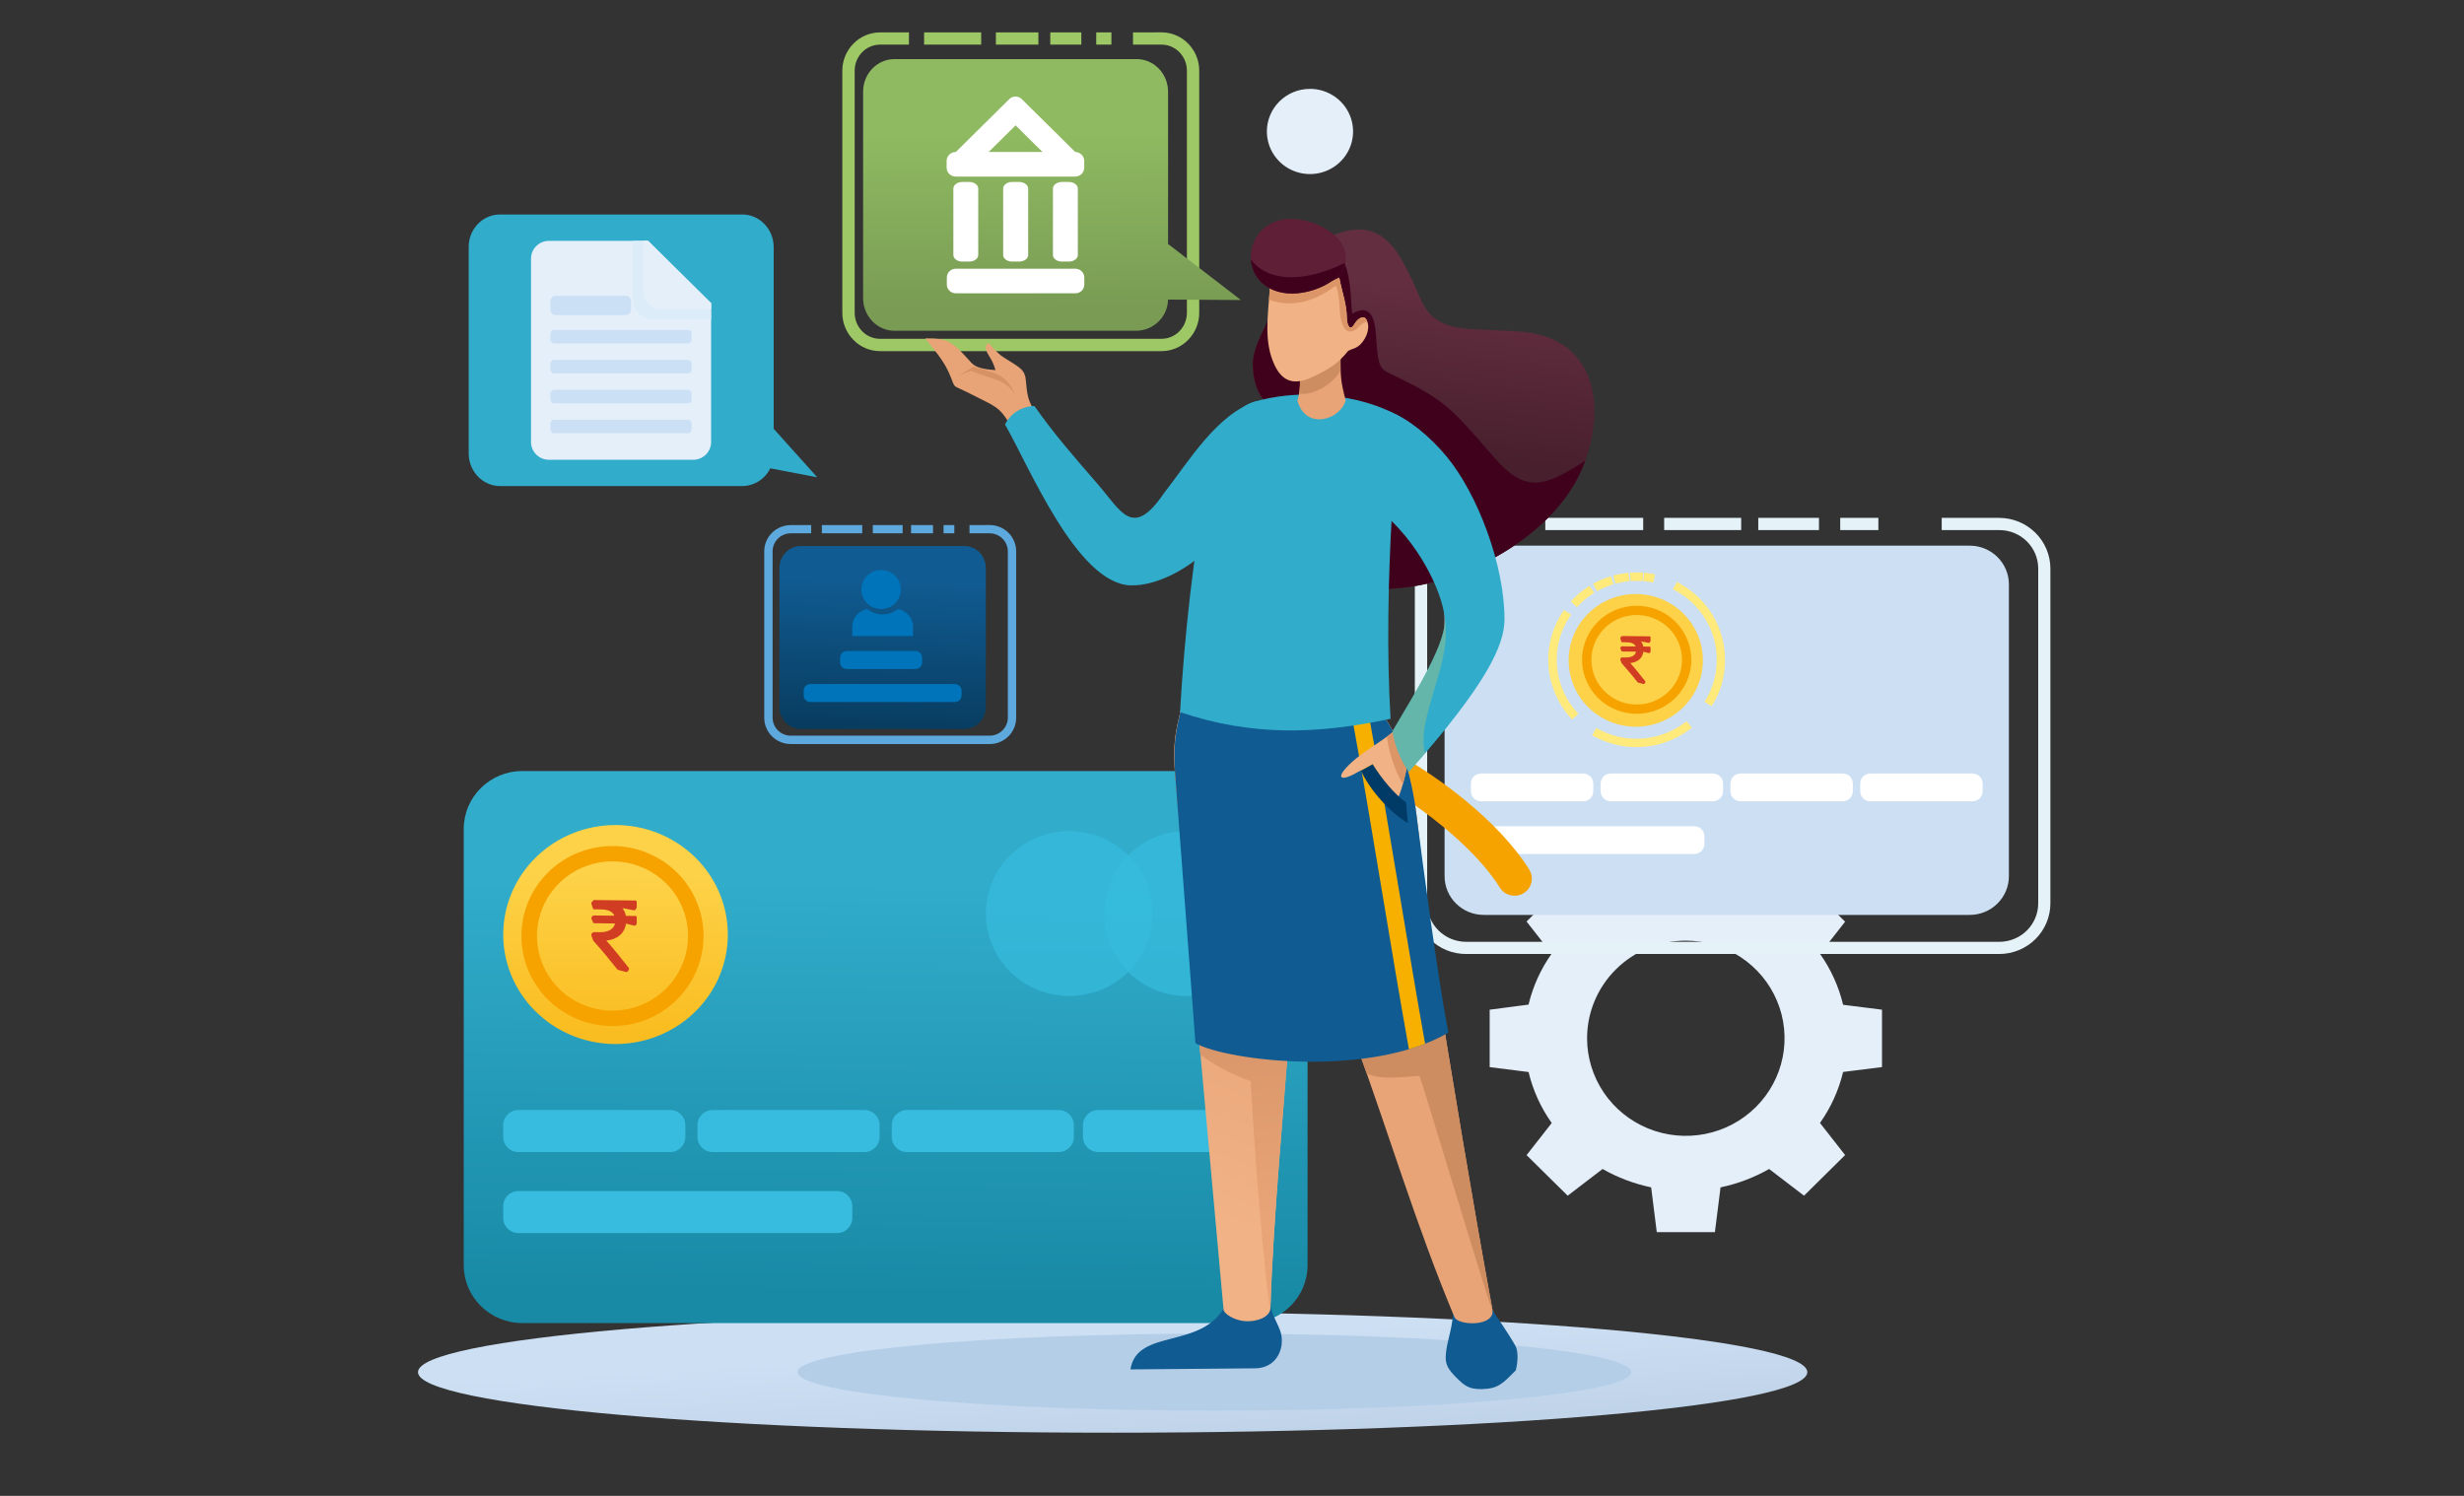 <svg width="560" height="340" viewBox="0 0 560 340" fill="none" xmlns="http://www.w3.org/2000/svg">
<rect x="0" y="0" width="560" height="340" fill="#333333" stroke="none"/>
<mask id="mask0_3113_12990" style="mask-type:alpha" maskUnits="userSpaceOnUse" x="0" y="0" width="560" height="340">
<rect width="560" height="340" fill="#C4C4C4"/>
</mask>
<g mask="url(#mask0_3113_12990)">
<path fill-rule="evenodd" clip-rule="evenodd" d="M252.881 325.644C165.69 325.644 95 319.507 95 311.883C95 304.259 165.69 298.129 252.881 298.129C340.073 298.129 410.756 304.266 410.756 311.883C410.756 319.5 340.059 325.644 252.881 325.644Z" fill="url(#paint0_linear_3113_12990)"/>
<path fill-rule="evenodd" clip-rule="evenodd" d="M275.983 320.634C223.664 320.634 181.258 316.72 181.258 311.879C181.258 307.037 223.664 303.123 275.983 303.123C328.302 303.123 370.7 307.044 370.7 311.879C370.7 316.713 328.295 320.634 275.983 320.634Z" fill="#B4CEE8"/>
<path d="M283.858 175.252H118.712C111.357 175.252 105.395 181.144 105.395 188.413V287.562C105.395 294.83 111.357 300.722 118.712 300.722H283.858C291.213 300.722 297.176 294.83 297.176 287.562V188.413C297.176 181.144 291.213 175.252 283.858 175.252Z" fill="url(#paint1_linear_3113_12990)"/>
<path opacity="0.7" fill-rule="evenodd" clip-rule="evenodd" d="M243.022 188.889C246.774 188.889 250.442 189.988 253.562 192.049C256.682 194.11 259.113 197.038 260.549 200.465C261.985 203.891 262.361 207.662 261.629 211.299C260.897 214.937 259.09 218.278 256.437 220.901C253.783 223.524 250.403 225.31 246.723 226.033C243.043 226.757 239.229 226.385 235.762 224.966C232.296 223.547 229.333 221.143 227.248 218.059C225.163 214.976 224.051 211.35 224.051 207.641C224.054 202.668 226.053 197.9 229.61 194.384C233.167 190.868 237.991 188.891 243.022 188.889Z" fill="#37BCDF"/>
<path opacity="0.7" fill-rule="evenodd" clip-rule="evenodd" d="M269.594 188.889C273.277 188.891 276.877 189.992 279.939 192.054C283.001 194.116 285.386 197.045 286.795 200.472C288.203 203.899 288.57 207.669 287.85 211.306C287.13 214.943 285.356 218.283 282.75 220.905C280.145 223.526 276.826 225.311 273.213 226.034C269.6 226.757 265.856 226.385 262.453 224.965C259.05 223.545 256.142 221.142 254.095 218.058C252.049 214.975 250.957 211.349 250.957 207.641C250.957 205.178 251.439 202.738 252.376 200.462C253.313 198.187 254.686 196.119 256.416 194.377C258.147 192.636 260.201 191.255 262.462 190.313C264.724 189.371 267.147 188.887 269.594 188.889Z" fill="#37BCDF"/>
<path d="M152.34 252.305H117.786C115.898 252.305 114.367 253.843 114.367 255.741V258.415C114.367 260.313 115.898 261.851 117.786 261.851H152.34C154.228 261.851 155.759 260.313 155.759 258.415V255.741C155.759 253.843 154.228 252.305 152.34 252.305Z" fill="#37BCDF"/>
<path d="M196.489 252.305H161.934C160.046 252.305 158.516 253.843 158.516 255.741V258.415C158.516 260.313 160.046 261.851 161.934 261.851H196.489C198.377 261.851 199.907 260.313 199.907 258.415V255.741C199.907 253.843 198.377 252.305 196.489 252.305Z" fill="#37BCDF"/>
<path d="M240.641 252.305H206.086C204.198 252.305 202.668 253.843 202.668 255.741V258.415C202.668 260.313 204.198 261.851 206.086 261.851H240.641C242.529 261.851 244.06 260.313 244.06 258.415V255.741C244.06 253.843 242.529 252.305 240.641 252.305Z" fill="#37BCDF"/>
<path d="M284.735 252.305H249.604C247.685 252.305 246.129 253.843 246.129 255.741V258.415C246.129 260.313 247.685 261.851 249.604 261.851H284.735C286.654 261.851 288.21 260.313 288.21 258.415V255.741C288.21 253.843 286.654 252.305 284.735 252.305Z" fill="#37BCDF"/>
<path d="M190.267 270.717H117.802C115.905 270.717 114.367 272.255 114.367 274.154V276.827C114.367 278.725 115.905 280.263 117.802 280.263H190.267C192.163 280.263 193.701 278.725 193.701 276.827V274.154C193.701 272.255 192.163 270.717 190.267 270.717Z" fill="#37BCDF"/>
<path fill-rule="evenodd" clip-rule="evenodd" d="M139.882 187.523C144.93 187.521 149.866 188.979 154.065 191.713C158.264 194.447 161.537 198.333 163.471 202.881C165.404 207.429 165.911 212.434 164.928 217.262C163.944 222.091 161.514 226.527 157.944 230.009C154.375 233.491 149.827 235.862 144.875 236.823C139.924 237.785 134.791 237.292 130.126 235.409C125.462 233.525 121.475 230.335 118.669 226.242C115.864 222.149 114.367 217.336 114.367 212.413C114.367 205.814 117.055 199.484 121.84 194.817C126.624 190.15 133.114 187.526 139.882 187.523Z" fill="url(#paint2_linear_3113_12990)"/>
<path fill-rule="evenodd" clip-rule="evenodd" d="M144.703 204.989C144.703 204.82 144.57 204.682 144.407 204.681L135.017 204.572C134.854 204.57 134.371 205.154 134.371 205.323L134.728 206.375C134.728 206.543 134.861 206.681 135.023 206.683L136.607 206.702C138.217 206.72 139.234 207.202 139.638 208.135L135.028 208.082C134.865 208.08 134.49 208.174 134.382 208.746L134.738 209.539C134.738 209.707 134.871 209.846 135.034 209.847L139.773 209.902C139.483 211.206 138.254 211.907 136.267 211.884L135.041 211.869C134.878 211.868 134.393 211.988 134.396 212.62L134.752 213.603C134.752 213.681 134.781 213.756 134.832 213.813C136.916 216.124 138.545 218.141 140.307 220.351C140.363 220.421 140.446 220.463 140.534 220.464L142.324 220.938C142.737 220.943 142.893 220.423 142.941 220.317C142.99 220.211 142.974 220.085 142.902 219.993C141.219 217.846 139.444 215.622 137.789 213.783C140.316 213.537 141.959 212.133 142.276 209.931L144.122 210.401C144.484 210.451 144.72 210.162 144.719 209.654L144.715 208.499C144.714 208.331 144.582 208.192 144.419 208.191L142.239 208.165C142.114 207.492 141.852 206.905 141.457 206.411L144.062 206.895C144.46 206.979 144.708 206.313 144.707 206.144L144.703 204.989Z" fill="#D13D23"/>
<path fill-rule="evenodd" clip-rule="evenodd" d="M139.195 192.299C143.984 192.298 148.625 193.938 152.327 196.941C156.029 199.943 158.563 204.122 159.498 208.765C160.432 213.407 159.709 218.226 157.451 222.401C155.193 226.575 151.541 229.847 147.116 231.657C142.692 233.468 137.769 233.706 133.187 232.331C128.605 230.955 124.647 228.052 121.988 224.115C119.329 220.178 118.133 215.452 118.605 210.741C119.076 206.031 121.186 201.628 124.574 198.283C128.453 194.452 133.712 192.3 139.195 192.299ZM151.344 200.748C148.535 197.972 144.84 196.244 140.887 195.86C136.934 195.475 132.969 196.458 129.667 198.639C126.365 200.82 123.93 204.066 122.777 207.823C121.625 211.58 121.826 215.616 123.346 219.243C124.866 222.87 127.612 225.864 131.115 227.714C134.618 229.564 138.661 230.157 142.556 229.39C146.452 228.624 149.958 226.546 152.477 223.511C154.996 220.476 156.373 216.672 156.373 212.746C156.376 210.517 155.933 208.309 155.07 206.25C154.207 204.191 152.941 202.321 151.344 200.748Z" fill="#F6A300"/>
<path fill-rule="evenodd" clip-rule="evenodd" d="M391.026 202.115L389.743 191.928H376.532L375.256 202.115C371.377 202.92 367.651 204.329 364.218 206.289L356.285 200.22L346.944 209.453L352.656 216.749C350.177 220.25 348.392 224.184 347.393 228.341L338.562 229.494V242.552L347.4 243.664C348.395 247.823 350.181 251.757 352.663 255.256L346.951 262.553L356.292 271.772L364.225 265.703C367.658 267.663 371.384 269.071 375.263 269.876L376.539 280.057H389.75L391.033 269.876C394.913 269.071 398.638 267.663 402.071 265.703L410.004 271.772L419.345 262.539L413.633 255.243C416.11 251.741 417.894 247.808 418.89 243.65L427.727 242.539V229.494L418.89 228.382C417.893 224.225 416.11 220.292 413.633 216.79L419.345 209.494L410.004 200.261L402.071 206.33C398.638 204.37 394.913 202.961 391.033 202.156L391.026 202.115ZM383.141 213.81C387.58 213.81 391.918 215.111 395.609 217.548C399.299 219.986 402.176 223.45 403.874 227.504C405.573 231.557 406.017 236.017 405.151 240.32C404.285 244.623 402.148 248.575 399.01 251.678C395.871 254.78 391.872 256.893 387.519 257.749C383.166 258.604 378.654 258.165 374.553 256.486C370.453 254.807 366.948 251.964 364.482 248.316C362.016 244.668 360.7 240.38 360.7 235.992C360.7 230.109 363.065 224.467 367.273 220.307C371.482 216.147 377.19 213.81 383.141 213.81Z" fill="#E5EFFA"/>
<path d="M447.662 124.025H337.222C332.304 124.025 328.316 127.967 328.316 132.829V199.151C328.316 204.013 332.304 207.954 337.222 207.954H447.662C452.581 207.954 456.568 204.013 456.568 199.151V132.829C456.568 127.967 452.581 124.025 447.662 124.025Z" fill="url(#paint3_linear_3113_12990)"/>
<path d="M359.815 175.816H336.594C335.325 175.816 334.297 176.833 334.297 178.087V179.853C334.297 181.107 335.325 182.124 336.594 182.124H359.815C361.084 182.124 362.112 181.107 362.112 179.853V178.087C362.112 176.833 361.084 175.816 359.815 175.816Z" fill="white"/>
<path d="M389.307 175.816H366.086C364.818 175.816 363.789 176.833 363.789 178.087V179.853C363.789 181.107 364.818 182.124 366.086 182.124H389.307C390.576 182.124 391.604 181.107 391.604 179.853V178.087C391.604 176.833 390.576 175.816 389.307 175.816Z" fill="white"/>
<path d="M418.799 175.816H395.578C394.31 175.816 393.281 176.833 393.281 178.087V179.853C393.281 181.107 394.31 182.124 395.578 182.124H418.799C420.068 182.124 421.096 181.107 421.096 179.853V178.087C421.096 176.833 420.068 175.816 418.799 175.816Z" fill="white"/>
<path d="M448.299 175.816H425.078C423.81 175.816 422.781 176.833 422.781 178.087V179.853C422.781 181.107 423.81 182.124 425.078 182.124H448.299C449.568 182.124 450.596 181.107 450.596 179.853V178.087C450.596 176.833 449.568 175.816 448.299 175.816Z" fill="white"/>
<path d="M385.064 187.797H336.594C335.325 187.797 334.297 188.814 334.297 190.068V191.834C334.297 193.088 335.325 194.104 336.594 194.104H385.064C386.332 194.104 387.361 193.088 387.361 191.834V190.068C387.361 188.814 386.332 187.797 385.064 187.797Z" fill="white"/>
<path fill-rule="evenodd" clip-rule="evenodd" d="M186.791 119.354H195.965V121.219H186.791V119.354ZM198.321 119.354H205.144V121.219H198.363V119.354H198.321ZM207.061 119.354H212.046V121.219H207.061V119.354ZM214.439 119.354H216.892V121.219H214.439V119.354ZM220.341 119.354V121.219H224.932C226.023 121.225 227.067 121.657 227.839 122.423C228.61 123.188 229.046 124.224 229.052 125.306V163.126C229.048 164.209 228.613 165.247 227.841 166.012C227.07 166.778 226.024 167.21 224.932 167.214H179.709C178.617 167.211 177.571 166.78 176.8 166.013C176.029 165.247 175.595 164.209 175.594 163.126V125.306C175.598 124.224 176.032 123.187 176.803 122.422C177.574 121.656 178.618 121.224 179.709 121.219H184.361V119.354H179.709C178.113 119.354 176.582 119.983 175.454 121.103C174.325 122.223 173.691 123.741 173.691 125.325V163.145C173.691 164.728 174.325 166.247 175.454 167.366C176.582 168.486 178.113 169.115 179.709 169.115H224.932C226.528 169.115 228.059 168.486 229.187 167.366C230.316 166.247 230.95 164.728 230.95 163.145V125.306C230.95 123.723 230.316 122.204 229.187 121.085C228.059 119.965 226.528 119.336 224.932 119.336L220.341 119.354Z" fill="#5DA8DD"/>
<path fill-rule="evenodd" clip-rule="evenodd" d="M181.959 124.107H219.228C221.88 124.107 224.051 126.358 224.051 129.101V160.71C224.051 163.466 221.88 165.704 219.228 165.704H181.959C179.311 165.704 177.141 163.457 177.141 160.71V129.115C177.141 126.372 179.307 124.107 181.959 124.107Z" fill="url(#paint4_linear_3113_12990)"/>
<path d="M208.025 147.975H192.476C191.626 147.975 190.938 148.634 190.938 149.448V150.593C190.938 151.407 191.626 152.066 192.476 152.066H208.025C208.875 152.066 209.564 151.407 209.564 150.593V149.448C209.564 148.634 208.875 147.975 208.025 147.975Z" fill="#0074BA"/>
<path d="M216.98 155.475H184.213C183.355 155.475 182.66 156.134 182.66 156.948V158.093C182.66 158.907 183.355 159.566 184.213 159.566H216.98C217.838 159.566 218.533 158.907 218.533 158.093V156.948C218.533 156.134 217.838 155.475 216.98 155.475Z" fill="#0074BA"/>
<path fill-rule="evenodd" clip-rule="evenodd" d="M200.25 129.564C201.137 129.564 202.004 129.824 202.741 130.311C203.478 130.798 204.053 131.491 204.392 132.301C204.732 133.111 204.821 134.002 204.648 134.862C204.475 135.721 204.048 136.511 203.42 137.131C202.793 137.751 201.994 138.173 201.125 138.344C200.255 138.515 199.353 138.427 198.534 138.092C197.714 137.756 197.014 137.188 196.521 136.459C196.029 135.73 195.766 134.873 195.766 133.997C195.766 132.821 196.238 131.694 197.079 130.863C197.92 130.031 199.06 129.564 200.25 129.564Z" fill="#0074BA"/>
<path fill-rule="evenodd" clip-rule="evenodd" d="M204.088 138.428C205.05 138.62 205.913 139.114 206.533 139.828C207.153 140.543 207.493 141.435 207.496 142.356V144.565H193.699V142.356C193.703 141.435 194.043 140.543 194.663 139.828C195.283 139.114 196.145 138.62 197.107 138.428C198.071 139.216 199.308 139.651 200.589 139.651C201.869 139.651 203.106 139.216 204.07 138.428H204.088Z" fill="#0074BA"/>
<path fill-rule="evenodd" clip-rule="evenodd" d="M351.205 117.711H373.453V120.486H351.205V117.711ZM378.22 117.711H395.722V120.486H378.22V117.711ZM399.605 117.711H413.403V120.486H399.605V117.711ZM418.232 117.711H426.903V120.486H418.232V117.711ZM441.3 117.711V120.486H454.408C456.746 120.488 458.988 121.407 460.643 123.04C462.297 124.674 463.228 126.89 463.231 129.201V205.349C463.226 207.661 462.294 209.876 460.641 211.51C458.987 213.145 456.746 214.065 454.408 214.071H333.179C330.841 214.062 328.603 213.14 326.95 211.506C325.297 209.873 324.365 207.66 324.356 205.349V129.201C324.363 126.891 325.295 124.677 326.948 123.044C328.602 121.411 330.842 120.492 333.179 120.486H346.286V117.711H333.179C330.099 117.72 327.147 118.933 324.969 121.086C322.791 123.239 321.564 126.156 321.555 129.201V205.349C321.56 208.395 322.786 211.314 324.965 213.468C327.144 215.622 330.097 216.834 333.179 216.839H454.367C457.449 216.836 460.404 215.624 462.584 213.47C464.765 211.317 465.992 208.396 465.998 205.349V129.201C465.988 126.155 464.76 123.237 462.58 121.084C460.401 118.931 457.448 117.718 454.367 117.711H441.3Z" fill="#E5F3F9"/>
<path fill-rule="evenodd" clip-rule="evenodd" d="M309.821 176.266C309.329 176.079 308.88 175.796 308.501 175.433C308.122 175.07 307.822 174.636 307.617 174.156C307.412 173.675 307.307 173.159 307.309 172.638C307.31 172.117 307.419 171.601 307.627 171.122C307.835 170.643 308.139 170.21 308.52 169.85C308.901 169.49 309.352 169.21 309.846 169.026C310.339 168.842 310.865 168.759 311.392 168.781C311.919 168.803 312.436 168.93 312.912 169.154C318.479 171.493 326.019 176.184 332.883 181.81C338.747 186.624 344.176 192.182 347.557 197.657C348.106 198.535 348.28 199.591 348.04 200.595C347.801 201.599 347.168 202.468 346.28 203.01C345.393 203.553 344.324 203.725 343.308 203.488C342.293 203.252 341.414 202.626 340.865 201.749C337.961 197.044 333.146 192.141 327.889 187.824C321.577 182.608 314.747 178.353 309.821 176.266Z" fill="#F6A300"/>
<path fill-rule="evenodd" clip-rule="evenodd" d="M210.022 7.365H222.999V10.141H210.022V7.365ZM226.338 7.365H235.996V10.141H226.338V7.365ZM238.7 7.365H245.757V10.141H238.7V7.365ZM249.144 7.365H252.594V10.141H249.144V7.365ZM257.499 7.365V10.141H263.99C264.749 10.143 265.499 10.298 266.196 10.594C266.893 10.891 267.523 11.323 268.047 11.866C269.144 12.992 269.755 14.496 269.75 16.059V71.089C269.755 72.655 269.144 74.161 268.047 75.29C267.522 75.831 266.892 76.262 266.195 76.557C265.498 76.852 264.748 77.006 263.99 77.008H199.999C199.242 77.006 198.492 76.853 197.797 76.557C197.101 76.262 196.472 75.831 195.949 75.29C194.849 74.163 194.238 72.655 194.245 71.089V16.059C194.238 14.495 194.849 12.99 195.949 11.866C196.472 11.324 197.1 10.891 197.796 10.595C198.492 10.299 199.241 10.144 199.999 10.141H206.58V7.365H199.999C198.866 7.37 197.746 7.599 196.705 8.041C195.665 8.483 194.725 9.127 193.942 9.936C192.33 11.581 191.431 13.783 191.438 16.073V71.103C191.431 73.393 192.33 75.595 193.942 77.24C194.724 78.05 195.664 78.695 196.705 79.137C197.746 79.579 198.866 79.808 199.999 79.811H263.99C265.123 79.808 266.244 79.579 267.284 79.137C268.325 78.695 269.265 78.05 270.047 77.24C271.659 75.595 272.558 73.393 272.551 71.103V16.059C272.558 13.769 271.659 11.567 270.047 9.922C269.264 9.114 268.324 8.469 267.283 8.028C266.243 7.586 265.123 7.356 263.99 7.352L257.499 7.365Z" fill="#9EC865"/>
<path fill-rule="evenodd" clip-rule="evenodd" d="M203.28 13.434H258.351C262.269 13.434 265.47 16.768 265.47 20.846V55.453L282.027 68.191L265.47 68.095C265.432 69.953 264.672 71.725 263.348 73.044C262.024 74.363 260.237 75.128 258.358 75.18H203.28C199.361 75.18 196.16 71.839 196.16 67.768V20.832C196.16 16.741 199.361 13.434 203.28 13.434Z" fill="url(#paint5_linear_3113_12990)"/>
<path d="M244.403 61.078H217.223C216.099 61.078 215.188 61.979 215.188 63.09V64.658C215.188 65.769 216.099 66.67 217.223 66.67H244.403C245.527 66.67 246.438 65.769 246.438 64.658V63.09C246.438 61.979 245.527 61.078 244.403 61.078Z" fill="white"/>
<path fill-rule="evenodd" clip-rule="evenodd" d="M227.992 57.962V42.858C227.992 42.032 228.903 41.357 230.027 41.357H231.607C232.732 41.357 233.677 42.039 233.677 42.858V57.962C233.677 58.787 232.766 59.455 231.607 59.455H230.027C228.903 59.455 227.992 58.787 227.992 57.962Z" fill="white"/>
<path fill-rule="evenodd" clip-rule="evenodd" d="M216.672 57.962V42.858C216.672 42.032 217.589 41.357 218.707 41.357H220.294C221.411 41.357 222.329 42.039 222.329 42.858V57.962C222.329 58.787 221.411 59.455 220.294 59.455H218.707C217.589 59.455 216.672 58.787 216.672 57.962Z" fill="white"/>
<path fill-rule="evenodd" clip-rule="evenodd" d="M239.305 57.962V42.858C239.305 42.032 240.222 41.357 241.34 41.357H242.926C244.044 41.357 244.962 42.039 244.962 42.858V57.962C244.962 58.787 244.044 59.455 242.926 59.455H241.34C240.222 59.455 239.305 58.787 239.305 57.962Z" fill="white"/>
<path fill-rule="evenodd" clip-rule="evenodd" d="M217.234 34.546L229.424 22.489C229.795 22.138 230.289 21.941 230.803 21.941C231.318 21.941 231.812 22.138 232.183 22.489L244.38 34.546C244.917 34.554 245.429 34.769 245.809 35.145C246.189 35.52 246.406 36.026 246.415 36.557V38.126C246.406 38.656 246.189 39.163 245.809 39.538C245.429 39.914 244.917 40.129 244.38 40.137H217.206C216.663 40.137 216.142 39.926 215.755 39.55C215.368 39.174 215.146 38.662 215.137 38.126V36.557C215.146 36.021 215.368 35.509 215.755 35.133C216.142 34.756 216.663 34.545 217.206 34.546H217.234ZM230.817 28.497L224.691 34.546H236.936L230.817 28.497Z" fill="white"/>
<path fill-rule="evenodd" clip-rule="evenodd" d="M371.768 135.018C374.786 135.018 377.736 135.902 380.245 137.56C382.755 139.217 384.711 141.573 385.866 144.329C387.021 147.085 387.323 150.118 386.734 153.044C386.145 155.97 384.692 158.658 382.558 160.767C380.424 162.877 377.705 164.313 374.744 164.895C371.784 165.477 368.716 165.179 365.928 164.037C363.14 162.895 360.756 160.962 359.079 158.481C357.403 156.001 356.508 153.085 356.508 150.101C356.508 146.101 358.116 142.264 360.977 139.436C363.839 136.607 367.72 135.018 371.768 135.018Z" fill="url(#paint6_linear_3113_12990)"/>
<path fill-rule="evenodd" clip-rule="evenodd" d="M371.965 137.689C374.838 137.687 377.623 138.669 379.846 140.469C382.068 142.269 383.59 144.774 384.153 147.559C384.716 150.344 384.284 153.236 382.932 155.741C381.58 158.247 379.39 160.211 376.737 161.3C374.083 162.389 371.13 162.534 368.38 161.712C365.63 160.89 363.254 159.15 361.656 156.79C360.058 154.43 359.338 151.595 359.618 148.769C359.897 145.942 361.16 143.299 363.19 141.29C364.34 140.147 365.707 139.241 367.213 138.623C368.72 138.005 370.335 137.688 371.965 137.689ZM379.25 142.763C377.565 141.1 375.349 140.067 372.979 139.838C370.61 139.609 368.233 140.2 366.254 141.508C364.276 142.817 362.817 144.764 362.128 147.016C361.438 149.269 361.559 151.688 362.472 153.862C363.384 156.036 365.03 157.83 367.13 158.938C369.23 160.047 371.654 160.402 373.989 159.942C376.324 159.482 378.426 158.237 379.936 156.417C381.446 154.598 382.272 152.317 382.272 149.964C382.274 148.626 382.008 147.3 381.49 146.065C380.971 144.829 380.21 143.706 379.25 142.763Z" fill="#F6A300"/>
<path fill-rule="evenodd" clip-rule="evenodd" d="M357.348 136.348C357.867 135.807 358.415 135.295 358.99 134.814C359.562 134.326 360.16 133.871 360.784 133.45L361.225 133.157L362.302 134.739L361.86 135.032C360.727 135.779 359.686 136.653 358.756 137.637L358.39 138.019L357.01 136.709L357.376 136.327L357.348 136.348ZM362.522 132.441L362.053 132.686L362.964 134.364L363.433 134.118C363.874 133.886 364.323 133.675 364.813 133.477C365.302 133.279 365.737 133.109 366.192 132.952L366.696 132.781L366.082 130.974L365.578 131.145C365.054 131.315 364.537 131.513 364.026 131.725C363.516 131.936 363.019 132.181 362.529 132.406L362.522 132.441ZM367.179 130.681C367.579 130.586 367.979 130.504 368.379 130.429C368.779 130.354 369.193 130.299 369.6 130.252L370.125 130.19L370.345 132.086L369.821 132.147C369.455 132.188 369.083 132.243 368.724 132.304C368.365 132.366 367.993 132.447 367.634 132.536L367.117 132.659L366.661 130.804L367.179 130.681ZM371.008 130.136H371.49H371.973H372.429H373.408L373.326 132.038H372.387H371.539H371.104H370.573L370.49 130.129H371.014L371.008 130.136ZM374.229 130.238L374.919 130.327L375.609 130.443L376.126 130.538L375.781 132.406L375.257 132.318C375.05 132.277 374.843 132.243 374.629 132.216C374.415 132.188 374.209 132.154 374.002 132.134L373.477 132.072L373.684 130.177L374.215 130.238H374.229ZM381.562 132.522C384.735 134.229 387.384 136.75 389.229 139.82C391.075 142.89 392.049 146.395 392.048 149.965C392.06 151.763 391.828 153.554 391.358 155.291C390.903 156.972 390.206 158.579 389.289 160.065L389.013 160.508L387.371 159.512L387.647 159.062C388.474 157.724 389.105 156.278 389.523 154.766C389.954 153.195 390.169 151.573 390.165 149.945C390.166 146.716 389.285 143.546 387.615 140.77C385.946 137.994 383.55 135.715 380.679 134.173L380.217 133.927L381.135 132.25L381.604 132.502L381.562 132.522ZM384.087 165.738C382.349 167.049 380.409 168.076 378.341 168.779C376.288 169.467 374.134 169.817 371.967 169.816C370.285 169.817 368.609 169.611 366.979 169.202C365.353 168.791 363.786 168.18 362.315 167.381L361.853 167.129L362.778 165.458L363.247 165.711C365.919 167.16 368.919 167.917 371.967 167.913C373.923 167.912 375.867 167.594 377.72 166.972C379.589 166.347 381.344 165.426 382.915 164.245L383.335 163.931L384.508 165.445L384.087 165.758V165.738ZM356.948 163.147C354.014 159.89 352.248 155.767 351.925 151.418C351.602 147.068 352.74 142.735 355.161 139.089L355.451 138.653L357.066 139.696L356.776 140.139C355.811 141.588 355.065 143.169 354.561 144.831C354.064 146.498 353.811 148.227 353.809 149.965C353.806 154.357 355.436 158.597 358.39 161.878L358.742 162.267L357.3 163.535L356.948 163.147Z" fill="#FFEA7B"/>
<path fill-rule="evenodd" clip-rule="evenodd" d="M113.612 48.752H168.718C172.636 48.752 175.837 52.087 175.837 56.164V97.46L185.736 108.487L175.05 106.441C174.485 107.634 173.591 108.645 172.471 109.359C171.351 110.073 170.05 110.461 168.718 110.478H113.646C109.728 110.478 106.52 107.143 106.52 103.066V56.164C106.485 52.087 109.693 48.752 113.612 48.752Z" fill="url(#paint7_linear_3113_12990)"/>
<path fill-rule="evenodd" clip-rule="evenodd" d="M124.751 54.744H147.288L161.617 68.9V100.493C161.613 101.557 161.184 102.575 160.422 103.327C159.661 104.078 158.629 104.501 157.554 104.503H124.751C123.675 104.501 122.643 104.078 121.882 103.327C121.121 102.575 120.691 101.557 120.688 100.493V58.754C120.691 57.69 121.121 56.672 121.882 55.92C122.643 55.169 123.675 54.746 124.751 54.744Z" fill="#E5EFFA"/>
<path fill-rule="evenodd" clip-rule="evenodd" d="M161.612 72.657H148.504C147.264 72.655 146.075 72.168 145.197 71.301C144.319 70.435 143.824 69.26 143.82 68.034V54.75H147.27L161.55 69.165L161.612 72.657Z" fill="#DCECF9"/>
<path fill-rule="evenodd" clip-rule="evenodd" d="M161.616 70.311H150.247C149.171 70.309 148.139 69.886 147.378 69.135C146.617 68.384 146.187 67.365 146.184 66.302V54.75H147.287L161.616 68.906V70.311Z" fill="#E5EFFA"/>
<path d="M142.206 67.223H126.298C125.635 67.223 125.098 67.754 125.098 68.409V70.428C125.098 71.083 125.635 71.614 126.298 71.614H142.206C142.869 71.614 143.407 71.083 143.407 70.428V68.409C143.407 67.754 142.869 67.223 142.206 67.223Z" fill="#CCE0F5"/>
<path d="M156.348 74.988H125.939C125.474 74.988 125.098 75.361 125.098 75.82V77.218C125.098 77.678 125.474 78.05 125.939 78.05H156.348C156.813 78.05 157.19 77.678 157.19 77.218V75.82C157.19 75.361 156.813 74.988 156.348 74.988Z" fill="#CCE0F5"/>
<path d="M156.348 81.801H125.939C125.474 81.801 125.098 82.173 125.098 82.633V84.031C125.098 84.49 125.474 84.862 125.939 84.862H156.348C156.813 84.862 157.19 84.49 157.19 84.031V82.633C157.19 82.173 156.813 81.801 156.348 81.801Z" fill="#CCE0F5"/>
<path d="M156.348 88.607H125.939C125.474 88.607 125.098 88.98 125.098 89.439V90.837C125.098 91.297 125.474 91.669 125.939 91.669H156.348C156.813 91.669 157.19 91.297 157.19 90.837V89.439C157.19 88.98 156.813 88.607 156.348 88.607Z" fill="#CCE0F5"/>
<path d="M156.348 95.412H125.939C125.474 95.412 125.098 95.785 125.098 96.244V97.642C125.098 98.101 125.474 98.474 125.939 98.474H156.348C156.813 98.474 157.19 98.101 157.19 97.642V96.244C157.19 95.785 156.813 95.412 156.348 95.412Z" fill="#CCE0F5"/>
<path fill-rule="evenodd" clip-rule="evenodd" d="M297.722 20.199C299.659 20.199 301.553 20.767 303.164 21.831C304.775 22.895 306.031 24.407 306.772 26.177C307.514 27.946 307.708 29.893 307.33 31.771C306.952 33.65 306.019 35.375 304.649 36.729C303.279 38.083 301.533 39.006 299.633 39.379C297.733 39.753 295.763 39.561 293.973 38.828C292.183 38.095 290.653 36.854 289.577 35.262C288.5 33.669 287.926 31.797 287.926 29.882C287.926 27.314 288.958 24.851 290.795 23.035C292.632 21.219 295.124 20.199 297.722 20.199Z" fill="#E5EFFA"/>
<path fill-rule="evenodd" clip-rule="evenodd" d="M288.628 296.547C289.214 299.411 290.98 301.6 291.263 303.707C291.739 307.328 289.628 310.97 285.289 311.011L256.922 311.256C258.419 301.675 273.589 306.987 278.68 296.363L285.282 296.731L288.628 296.547Z" fill="url(#paint8_linear_3113_12990)"/>
<path fill-rule="evenodd" clip-rule="evenodd" d="M269.293 157.33C267.651 165.145 266.271 167.231 267.147 176.907L278.081 297.686C278.157 298.573 280.393 300.053 282.8 300.278C285.622 300.544 288.678 299.337 288.733 297.359C289.381 276.431 291.892 250.901 293.003 234.351C294.134 217.522 297.349 200.099 299.984 182.71C301.364 173.6 300.771 165.792 302.744 154.514L279.378 153.682L269.293 157.33Z" fill="url(#paint9_linear_3113_12990)"/>
<path fill-rule="evenodd" clip-rule="evenodd" d="M269.294 157.327C267.652 165.141 266.279 167.228 267.148 176.904L272.798 239.749C276.303 242.284 280.16 244.305 284.25 245.749C285.63 272.194 288.637 300.465 288.734 297.322C289.382 276.394 291.894 250.864 293.004 234.314C294.136 217.484 297.35 200.062 299.986 182.673C301.365 173.563 300.772 165.755 302.745 154.476L279.379 153.645L269.294 157.327Z" fill="url(#paint10_linear_3113_12990)"/>
<path fill-rule="evenodd" clip-rule="evenodd" d="M344.49 311.488C341.558 314.413 340.564 315.634 336.825 315.736C333.783 315.811 332.755 314.863 331.038 313.172C329.127 311.29 328.533 310.117 328.568 308.46C328.644 305.283 330.037 302.418 330.251 298.436L336.363 298.9L339.026 297.488C340.178 299.35 342.641 302.78 344.359 305.801C345.207 307.287 344.897 309.96 344.49 311.488Z" fill="url(#paint11_linear_3113_12990)"/>
<path fill-rule="evenodd" clip-rule="evenodd" d="M311.653 157.711C313.964 162.546 318.234 166.508 320.78 178.455C321.311 180.951 321.656 183.058 321.904 185.022C323.381 196.669 323.974 207.763 325.906 219.492C330.121 245.404 334.508 272.237 339.179 297.625C339.91 301.627 331.383 301.341 330.569 299.391C321.925 278.797 315.689 257.72 308.059 236.853C297.504 207.975 284.148 180.255 275.008 152.822L311.653 157.711Z" fill="url(#paint12_linear_3113_12990)"/>
<path fill-rule="evenodd" clip-rule="evenodd" d="M311.651 157.711C313.962 162.546 318.232 166.508 320.778 178.455C321.309 180.951 321.654 183.058 321.902 185.022C323.379 196.669 323.972 207.763 325.904 219.492C330.119 245.404 334.506 272.237 339.177 297.625C339.915 301.627 323.427 246.482 322.62 244.538C315.79 245.07 313.7 245.22 310.651 244.054C309.809 241.654 308.947 239.281 308.071 236.853C297.516 207.975 284.16 180.255 275.02 152.822L311.651 157.711Z" fill="url(#paint13_linear_3113_12990)"/>
<path fill-rule="evenodd" clip-rule="evenodd" d="M269.291 157.33C267.649 165.144 266.414 167.217 267.145 176.907L271.698 237.119C279.093 241.211 311.51 245.002 329.164 234.719C326.846 222.588 323.376 196.669 321.899 185.022C321.651 183.058 321.306 180.93 320.775 178.455C318.229 166.508 313.959 162.546 311.648 157.711L302.397 156.477C302.493 155.795 302.604 155.161 302.721 154.479L281.853 153.736L275.01 152.822C275.244 153.504 275.486 154.261 275.699 154.977L269.291 157.33Z" fill="url(#paint14_linear_3113_12990)"/>
<path fill-rule="evenodd" clip-rule="evenodd" d="M323.888 237.234C321.97 226.514 320.018 214.786 318.065 203.03C315.768 189.228 313.464 175.385 311.105 162.572L307.324 163.254C309.628 175.747 311.953 189.719 314.264 203.643C316.237 215.488 318.203 227.305 320.211 238.495C321.466 238.118 322.692 237.698 323.888 237.234Z" fill="#F8B000"/>
<path fill-rule="evenodd" clip-rule="evenodd" d="M233.2 86.916C232.979 83.916 232.041 83.732 228.095 81.223C227.274 80.704 226.488 80.002 224.646 77.936C223.39 78.966 224.329 80.07 225.198 81.584C225.652 82.382 226 83.234 226.233 84.121C222.68 83.909 221.48 83.248 220.645 82.327C216.506 77.745 215.74 76.872 210.297 76.92C212.856 80.2 214.774 82.307 216.112 85.784C216.933 87.898 216.761 87.735 218.244 88.403C220.245 89.31 221.949 90.251 223.839 91.165C228.04 93.21 227.937 94.233 230.662 98.045L235.863 95.113C234.028 91.226 233.524 91.185 233.2 86.916Z" fill="url(#paint15_linear_3113_12990)"/>
<path fill-rule="evenodd" clip-rule="evenodd" d="M230.861 90.032C228.861 85.348 227.171 85.048 221.245 83.363L217.961 85.32L220.72 84.27C224.839 86.193 228.785 85.961 230.861 90.032Z" fill="#D69263"/>
<path fill-rule="evenodd" clip-rule="evenodd" d="M285.462 91.252C276.604 94.082 270.216 104.808 264.511 112.139C257.398 122.558 254.852 116.23 249.451 109.998C244.049 103.765 239.524 98.603 235.081 92.268C233.687 92.308 232.331 92.721 231.156 93.463C229.982 94.206 229.032 95.249 228.41 96.482C233.812 105.817 244.732 132.623 256.922 133.039C263.234 133.25 272.099 128.634 277.963 121.085C287.938 108.279 290.291 104.215 285.462 91.252Z" fill="url(#paint16_linear_3113_12990)"/>
<path style="mix-blend-mode:multiply" opacity="0.25" fill-rule="evenodd" clip-rule="evenodd" d="M285.561 91.178C276.227 93.987 274.667 104.461 270.245 115.044C268.052 120.309 264.975 127.21 258.918 128.887C252.337 130.708 246.087 124.427 241.285 119.927C245.949 127.039 251.302 132.849 256.924 133.033C263.237 133.244 272.101 128.628 277.965 121.079C287.941 108.28 290.39 104.141 285.561 91.178Z" fill="url(#paint17_linear_3113_12990)"/>
<path fill-rule="evenodd" clip-rule="evenodd" d="M302.772 53.563C311.258 49.997 315.597 53.672 318.915 59.653C322.399 65.926 322.778 69.131 325.124 71.477C329.132 75.445 334.368 74.634 345.068 75.336C363.935 76.564 364.936 94.13 359.5 106.663C353.056 121.529 334.603 131.505 319.991 133.476C301.91 135.91 296.446 127.407 295.97 117.11C295.66 110.291 297.964 105.852 297.412 103.192C295.177 92.411 285.381 95.691 284.719 83.519C284.346 76.741 290.817 72.002 290.093 63.451C282.304 47.972 297.15 48.108 302.772 53.563Z" fill="url(#paint18_linear_3113_12990)"/>
<path fill-rule="evenodd" clip-rule="evenodd" d="M360.293 104.708C360.051 105.39 359.796 105.997 359.527 106.624C353.084 121.49 334.63 131.466 320.019 133.437C301.937 135.871 296.474 127.368 295.998 117.071C295.687 110.252 297.991 105.813 297.44 103.153C295.204 92.372 285.408 95.652 284.746 83.48C284.373 76.702 290.844 71.963 290.12 63.412C289.968 63.112 289.83 62.819 289.692 62.532C293.832 63.664 299.426 62.764 305.559 59.805C307.049 63.412 306.939 67.381 307.291 71.295C311.271 69.031 312.437 71.929 312.72 76.143C313.134 82.246 313.348 83.644 315.39 84.653C328.173 90.79 329.249 92.011 339.493 103.89C346.868 112.414 351.173 110.532 360.293 104.708Z" fill="#40011C"/>
<path fill-rule="evenodd" clip-rule="evenodd" d="M316.348 116.789C315.471 132.084 315.147 148.416 316.037 163.377C299.205 166.943 284.469 167.339 268.195 161.863C269.197 143.951 271.27 126.113 274.404 108.443C275.784 101.044 279.233 92.984 285.173 91.272C289.637 90.038 294.271 89.516 298.901 89.725C309.345 90.141 319.597 93.195 327.047 102.169L316.348 116.789Z" fill="url(#paint19_linear_3113_12990)"/>
<path fill-rule="evenodd" clip-rule="evenodd" d="M304.659 81.072C304.659 85.498 304.701 86.718 305.832 91.001C304.652 95.379 296.795 97.97 294.863 91.055C295.394 89.36 295.586 87.579 295.429 85.811L299.051 82.586L304.659 81.072Z" fill="url(#paint20_linear_3113_12990)"/>
<path fill-rule="evenodd" clip-rule="evenodd" d="M304.657 81.072C304.657 82.368 304.657 83.391 304.657 84.298C303.339 86.773 298.786 90.067 295.227 89.466C295.425 88.259 295.481 87.032 295.392 85.811L299.014 82.586L304.657 81.072Z" fill="url(#paint21_linear_3113_12990)"/>
<path fill-rule="evenodd" clip-rule="evenodd" d="M288.662 64.918C288.145 71.935 287.158 77.67 289.711 83.057C291.898 87.66 295.23 87.189 298.679 85.505C302.128 83.821 304.046 82.702 306.419 79.736C307.282 79.272 308.268 79.218 309.234 78.229C310.669 76.763 311.607 74.138 310.427 72.46C309.903 71.703 308.648 72.256 307.806 73.681C306.757 75.467 306.15 73.729 306.122 72.453C306.054 68.935 305.088 66.753 304.377 63.098C299.652 65.471 293.402 68.567 288.662 64.918Z" fill="url(#paint22_linear_3113_12990)"/>
<path fill-rule="evenodd" clip-rule="evenodd" d="M288.665 64.918C288.582 66.016 288.492 67.087 288.402 68.123C293.231 69.883 298.357 68.86 303.635 64.912C304.78 68.13 304.166 70.68 304.856 72.972C305.421 74.847 306.235 75.699 307.38 75.276C308.981 74.704 308.76 73.626 310.754 73.094C310.671 72.87 310.56 72.657 310.423 72.46C309.898 71.703 308.643 72.256 307.801 73.681C306.753 75.467 306.146 73.729 306.118 72.453C306.049 68.935 305.083 66.753 304.373 63.098C299.654 65.471 293.404 68.567 288.665 64.918Z" fill="#DC9566"/>
<path fill-rule="evenodd" clip-rule="evenodd" d="M291.792 66.577C297.207 67.456 305.686 64.06 305.886 58.837C306.065 54.064 300.512 50.818 295.772 49.972C282.775 47.633 279.919 64.654 291.792 66.577Z" fill="#5E1F37"/>
<path fill-rule="evenodd" clip-rule="evenodd" d="M291.789 66.576C296.769 67.387 304.344 64.578 305.676 60.064L305.572 59.798C296.135 64.367 288.084 64.053 284.297 58.973C284.531 62.464 286.925 65.792 291.789 66.576Z" fill="#40011C"/>
<path fill-rule="evenodd" clip-rule="evenodd" d="M320.998 169.877C319.439 174.214 319.335 178.537 317.141 182.615C315.568 179.888 313.692 176.273 311.933 173.696L308.38 175.598C304.8 177.685 303.006 177.085 307.325 173.15C309.967 170.743 313.637 168.8 316.486 166.434L320.998 169.877Z" fill="url(#paint23_linear_3113_12990)"/>
<path fill-rule="evenodd" clip-rule="evenodd" d="M320.69 170.994C319.939 173.04 319.407 176.532 318.869 178.114C316.875 175.475 315.351 169.385 315.199 167.483C315.586 167.162 316.579 166.351 316.993 166.023L320.69 170.994Z" fill="#DC9566"/>
<path fill-rule="evenodd" clip-rule="evenodd" d="M311.967 173.701C313.864 176.804 316.955 180.588 319.556 182.375L319.949 187.073C315.858 184.693 311.181 179.354 309.332 175.174L311.967 173.701Z" fill="#003B67"/>
<path fill-rule="evenodd" clip-rule="evenodd" d="M320.2 175.455C318.264 172.687 316.988 169.521 316.468 166.195C321.987 156.798 328.954 145.799 328.34 140.282C327.651 134.322 322.449 123.064 313.102 115.591C312.826 112.802 310.418 91.437 315.771 93.524C320.29 95.283 325.174 99.436 328.699 103.671C335.908 112.338 341.972 128.649 341.931 140.807C341.917 146.542 338.054 155.339 320.2 175.455Z" fill="url(#paint24_linear_3113_12990)"/>
<path style="mix-blend-mode:multiply" opacity="0.25" fill-rule="evenodd" clip-rule="evenodd" d="M320.197 175.454C318.261 172.686 316.985 169.52 316.465 166.194C321.984 156.797 328.951 145.798 328.337 140.281C330.365 150.326 321.694 163.166 323.895 171.185C322.736 172.558 321.503 173.981 320.197 175.454Z" fill="url(#paint25_linear_3113_12990)"/>
<path fill-rule="evenodd" clip-rule="evenodd" d="M375.123 144.842C375.122 144.73 375.034 144.638 374.925 144.637L368.665 144.564C368.556 144.563 368.234 144.952 368.234 145.065L368.472 145.766C368.473 145.879 368.561 145.97 368.669 145.972L369.725 145.984C370.798 145.996 371.476 146.317 371.745 146.94L368.673 146.904C368.564 146.903 368.314 146.966 368.242 147.347L368.479 147.876C368.479 147.988 368.568 148.08 368.676 148.081L371.835 148.118C371.643 148.987 370.823 149.454 369.499 149.439L368.681 149.429C368.572 149.428 368.249 149.508 368.251 149.93L368.488 150.585C368.488 150.637 368.508 150.687 368.542 150.725C369.931 152.266 371.017 153.61 372.192 155.083C372.229 155.131 372.284 155.158 372.343 155.159L373.536 155.475C373.812 155.478 373.915 155.132 373.947 155.061C373.98 154.99 373.97 154.906 373.921 154.845C372.799 153.414 371.617 151.931 370.513 150.705C372.198 150.541 373.293 149.605 373.504 148.137L374.735 148.45C374.976 148.484 375.134 148.291 375.133 147.952L375.13 147.182C375.13 147.07 375.042 146.978 374.933 146.977L373.48 146.96C373.396 146.511 373.221 146.119 372.958 145.79L374.695 146.113C374.96 146.169 375.125 145.725 375.125 145.612L375.123 144.842Z" fill="#D13D23"/>
</g>
<defs>
<linearGradient id="paint0_linear_3113_12990" x1="254.096" y1="332.238" x2="252.498" y2="305.143" gradientUnits="userSpaceOnUse">
<stop stop-color="#BDD1E7"/>
<stop offset="1" stop-color="#CDDFF3"/>
</linearGradient>
<linearGradient id="paint1_linear_3113_12990" x1="201.641" y1="200.799" x2="200.775" y2="294.066" gradientUnits="userSpaceOnUse">
<stop stop-color="#31ACCB"/>
<stop offset="1" stop-color="#188AA6"/>
</linearGradient>
<linearGradient id="paint2_linear_3113_12990" x1="140.027" y1="198.454" x2="139.681" y2="234.304" gradientUnits="userSpaceOnUse">
<stop stop-color="#FDD248"/>
<stop offset="1" stop-color="#FABD21"/>
</linearGradient>
<linearGradient id="paint3_linear_3113_12990" x1="64158" y1="26011" x2="64406" y2="17522" gradientUnits="userSpaceOnUse">
<stop stop-color="#BDD1E7"/>
<stop offset="1" stop-color="#CDDFF3"/>
</linearGradient>
<linearGradient id="paint4_linear_3113_12990" x1="201.044" y1="132.293" x2="199.882" y2="166.04" gradientUnits="userSpaceOnUse">
<stop stop-color="#105B91"/>
<stop offset="1" stop-color="#083C5F"/>
</linearGradient>
<linearGradient id="paint5_linear_3113_12990" x1="238.78" y1="30.181" x2="239.103" y2="70.475" gradientUnits="userSpaceOnUse">
<stop stop-color="#8FBA61"/>
<stop offset="1" stop-color="#799B54"/>
</linearGradient>
<linearGradient id="paint6_linear_3113_12990" x1="90075.6" y1="30602.9" x2="90066" y2="31564.4" gradientUnits="userSpaceOnUse">
<stop stop-color="#FDD248"/>
<stop offset="1" stop-color="#FABD21"/>
</linearGradient>
<linearGradient id="paint7_linear_3113_12990" x1="207140" y1="55090.5" x2="206994" y2="59606.3" gradientUnits="userSpaceOnUse">
<stop stop-color="#31ACCB"/>
<stop offset="1" stop-color="#188AA6"/>
</linearGradient>
<linearGradient id="paint8_linear_3113_12990" x1="95146.8" y1="18817.9" x2="97284.9" y2="19398.1" gradientUnits="userSpaceOnUse">
<stop stop-color="#105B91"/>
<stop offset="1" stop-color="#083C5F"/>
</linearGradient>
<linearGradient id="paint9_linear_3113_12990" x1="282.731" y1="218.019" x2="262.036" y2="271.916" gradientUnits="userSpaceOnUse">
<stop stop-color="#E8A476"/>
<stop offset="1" stop-color="#F1B286"/>
</linearGradient>
<linearGradient id="paint10_linear_3113_12990" x1="288.451" y1="203.355" x2="296.259" y2="275.643" gradientUnits="userSpaceOnUse">
<stop stop-color="#CE8C61"/>
<stop offset="1" stop-color="#E8A476"/>
</linearGradient>
<linearGradient id="paint11_linear_3113_12990" x1="47229.7" y1="23048.1" x2="47691" y2="23183.1" gradientUnits="userSpaceOnUse">
<stop stop-color="#105B91"/>
<stop offset="1" stop-color="#083C5F"/>
</linearGradient>
<linearGradient id="paint12_linear_3113_12990" x1="182966" y1="165150" x2="184187" y2="180135" gradientUnits="userSpaceOnUse">
<stop stop-color="#E8A476"/>
<stop offset="1" stop-color="#F1B286"/>
</linearGradient>
<linearGradient id="paint13_linear_3113_12990" x1="182726" y1="159584" x2="188753" y2="173324" gradientUnits="userSpaceOnUse">
<stop stop-color="#CE8C61"/>
<stop offset="1" stop-color="#E8A476"/>
</linearGradient>
<linearGradient id="paint14_linear_3113_12990" x1="172052" y1="94651.1" x2="179976" y2="96800" gradientUnits="userSpaceOnUse">
<stop stop-color="#105B91"/>
<stop offset="1" stop-color="#083C5F"/>
</linearGradient>
<linearGradient id="paint15_linear_3113_12990" x1="69822.1" y1="19746.8" x2="69866" y2="19616.4" gradientUnits="userSpaceOnUse">
<stop stop-color="#E8A476"/>
<stop offset="1" stop-color="#F1B286"/>
</linearGradient>
<linearGradient id="paint16_linear_3113_12990" x1="165238" y1="39762.6" x2="165249" y2="41637.1" gradientUnits="userSpaceOnUse">
<stop stop-color="#31ACCB"/>
<stop offset="1" stop-color="#188AA6"/>
</linearGradient>
<linearGradient id="paint17_linear_3113_12990" x1="130165" y1="39816" x2="130176" y2="41707.7" gradientUnits="userSpaceOnUse">
<stop stop-color="#31ACCB"/>
<stop offset="1" stop-color="#188AA6"/>
</linearGradient>
<linearGradient id="paint18_linear_3113_12990" x1="326.345" y1="65.565" x2="321.908" y2="102.495" gradientUnits="userSpaceOnUse">
<stop stop-color="#632E40"/>
<stop offset="1" stop-color="#481F2D"/>
</linearGradient>
<linearGradient id="paint19_linear_3113_12990" x1="166916" y1="73141.9" x2="166956" y2="79483" gradientUnits="userSpaceOnUse">
<stop stop-color="#31ACCB"/>
<stop offset="1" stop-color="#188AA6"/>
</linearGradient>
<linearGradient id="paint20_linear_3113_12990" x1="31409.7" y1="13332" x2="31359.7" y2="13492" gradientUnits="userSpaceOnUse">
<stop stop-color="#E8A476"/>
<stop offset="1" stop-color="#F1B286"/>
</linearGradient>
<linearGradient id="paint21_linear_3113_12990" x1="27028.7" y1="7925.35" x2="27040.7" y2="7952.7" gradientUnits="userSpaceOnUse">
<stop stop-color="#CE8C61"/>
<stop offset="1" stop-color="#E8A476"/>
</linearGradient>
<linearGradient id="paint22_linear_3113_12990" x1="65181.3" y1="21542.3" x2="65017.7" y2="21663" gradientUnits="userSpaceOnUse">
<stop stop-color="#E8A476"/>
<stop offset="1" stop-color="#F1B286"/>
</linearGradient>
<linearGradient id="paint23_linear_3113_12990" x1="46582.1" y1="17329.3" x2="46501.1" y2="17389.1" gradientUnits="userSpaceOnUse">
<stop stop-color="#E8A476"/>
<stop offset="1" stop-color="#F1B286"/>
</linearGradient>
<linearGradient id="paint24_linear_3113_12990" x1="85419.7" y1="79208.7" x2="85465.2" y2="86559" gradientUnits="userSpaceOnUse">
<stop stop-color="#31ACCB"/>
<stop offset="1" stop-color="#188AA6"/>
</linearGradient>
<linearGradient id="paint25_linear_3113_12990" x1="35281.2" y1="35839.5" x2="34914.5" y2="36795.6" gradientUnits="userSpaceOnUse">
<stop stop-color="#FDD248"/>
<stop offset="1" stop-color="#FABD21"/>
</linearGradient>
</defs>
</svg>
